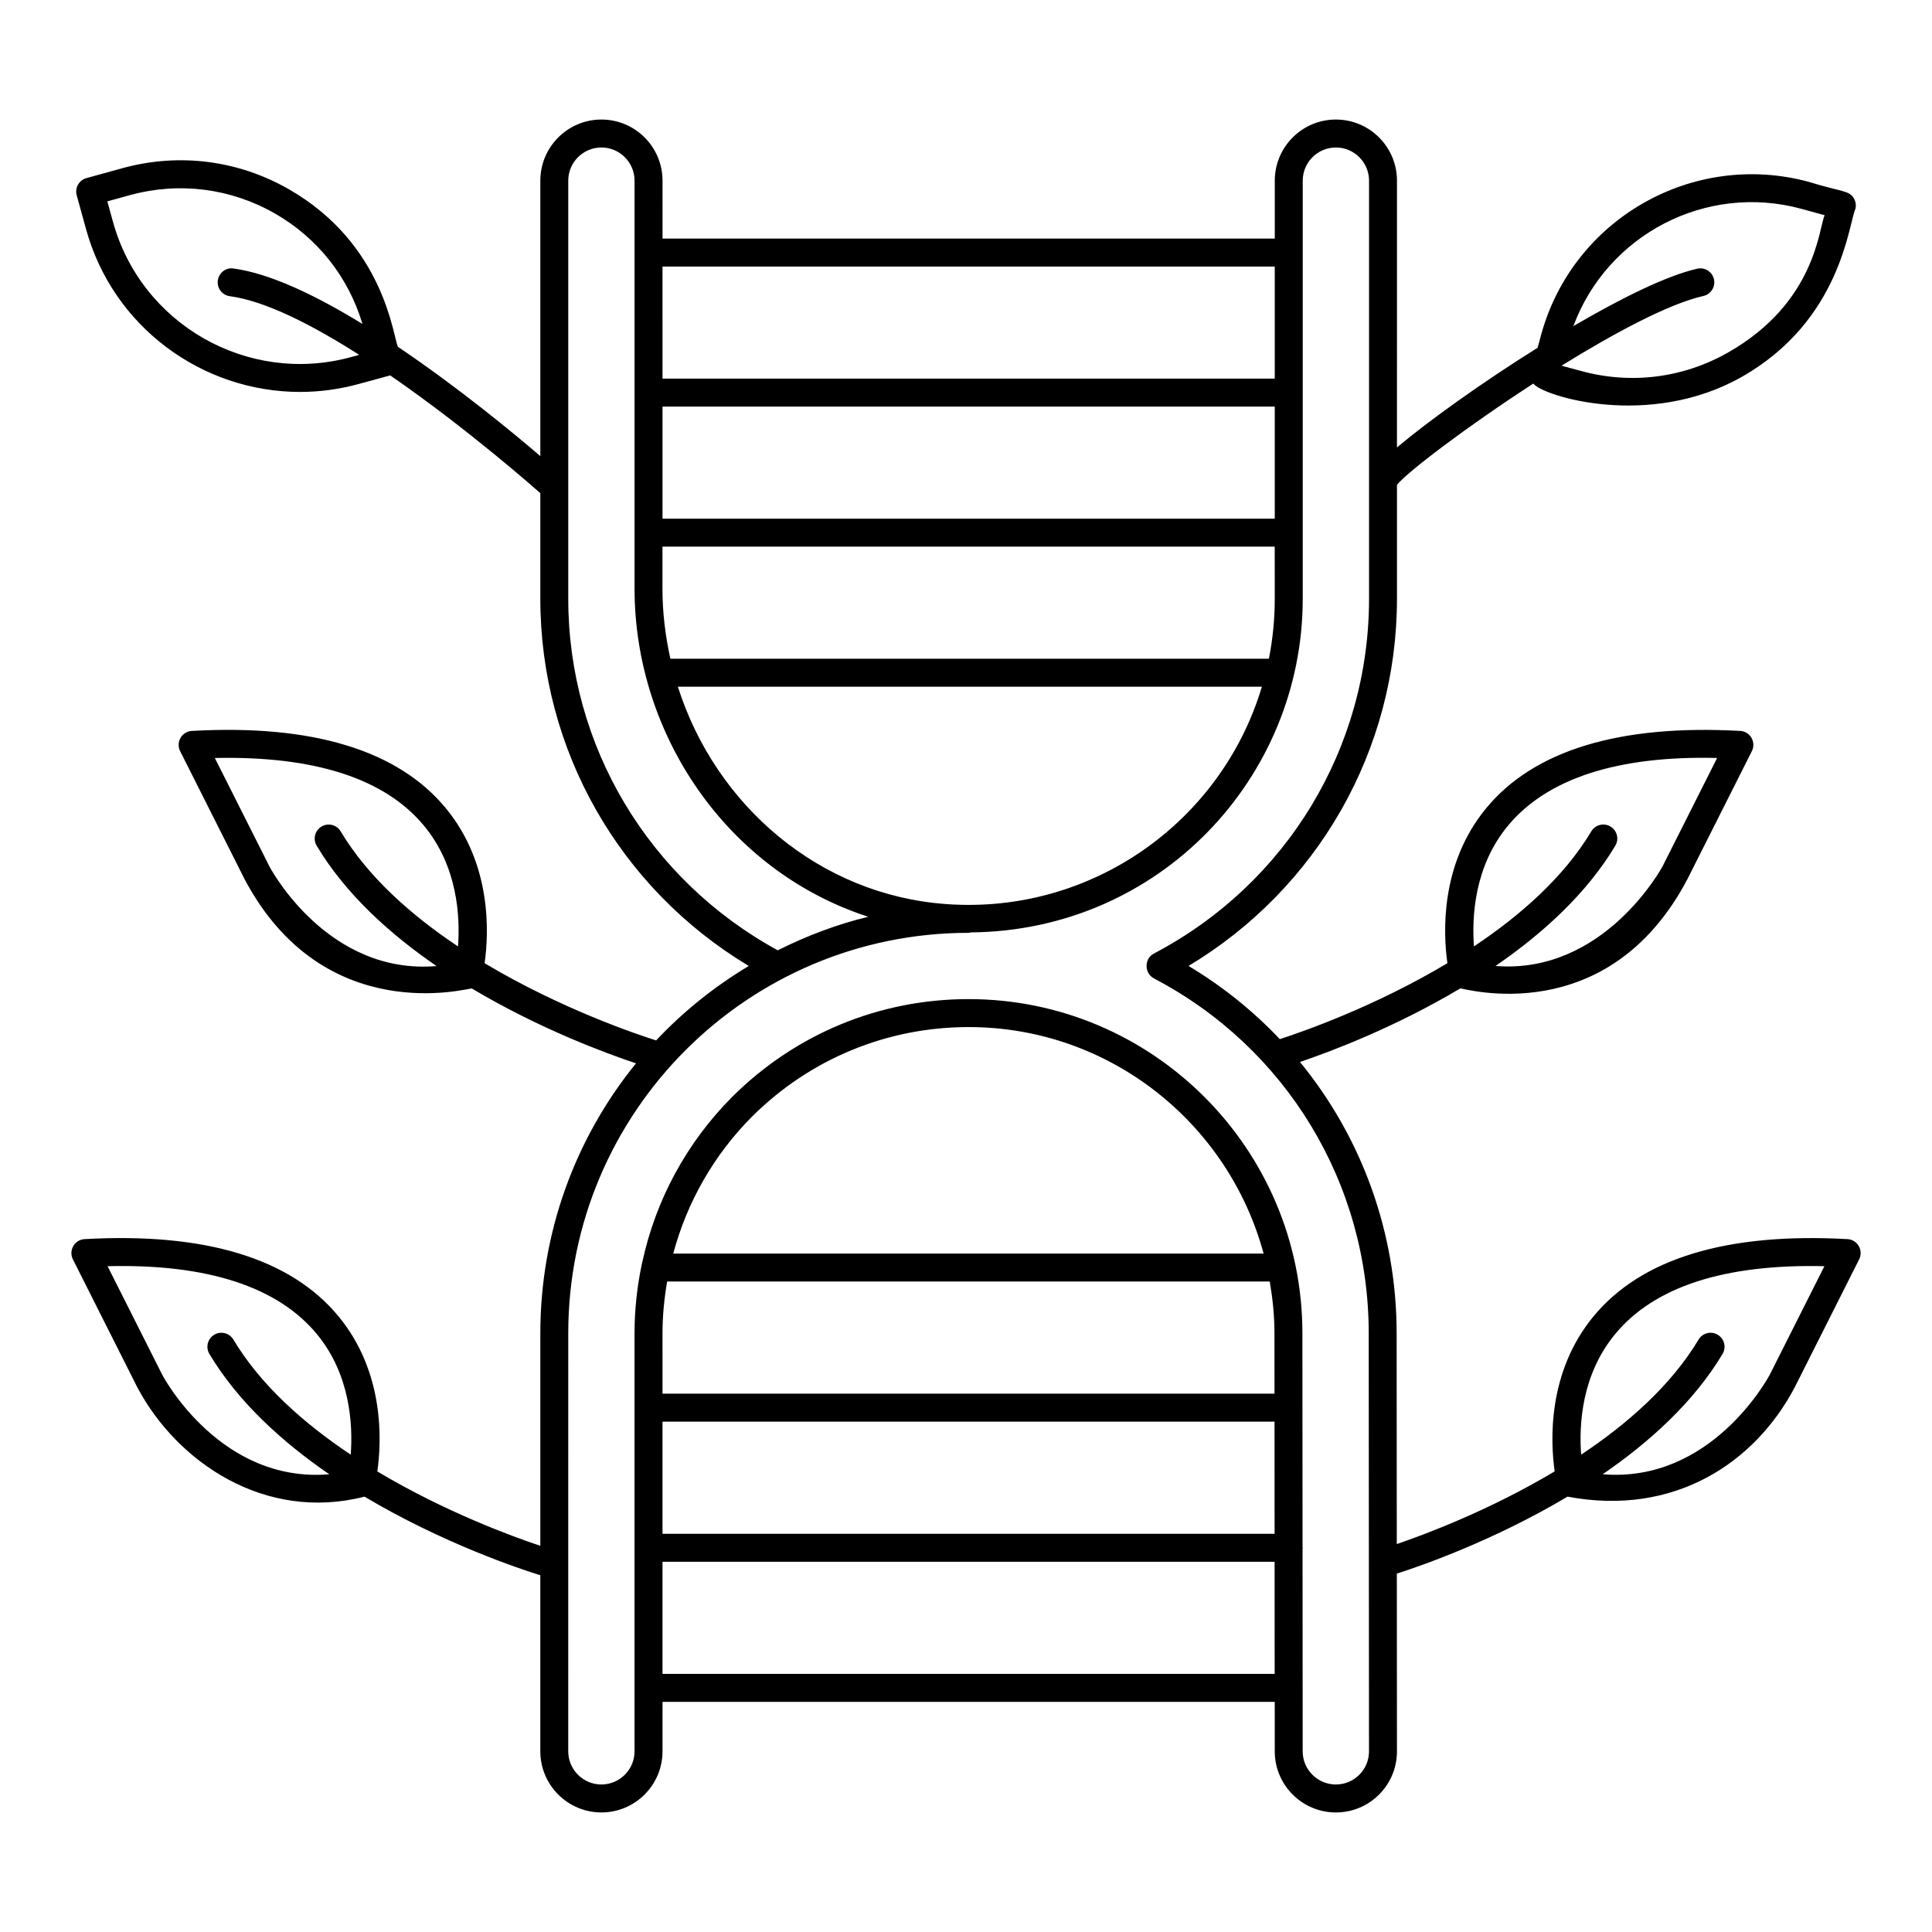 <?xml version="1.0" encoding="UTF-8"?>
<!-- Uploaded to: ICON Repo, www.iconrepo.com, Generator: ICON Repo Mixer Tools -->
<svg fill="#000000" width="800px" height="800px" version="1.1" viewBox="144 144 512 512" xmlns="http://www.w3.org/2000/svg">
 <path d="m633.58 472.38c-31.945-1.781-54.605 5.117-67.273 20.453-12.285 14.871-11.426 33.152-10.305 41.102-17.004 10.168-33.926 16.559-41.84 19.258l-0.039-55.875c0-26.762-9.316-51.977-25.617-71.883 8.371-2.832 25.27-9.234 42.473-19.488 0.762-0.133 38.941 11.359 60.195-28.945l17.09-33.941c0.562-1.113 0.52-2.438-0.105-3.516-0.625-1.086-1.754-1.781-3.004-1.844-31.953-1.766-54.613 5.121-67.277 20.453-12.289 14.875-11.426 33.156-10.301 41.105-19.195 11.48-38.312 18.152-44.414 20.125-7.047-7.449-15.156-13.988-24.191-19.395 34.223-20.543 55.238-57.23 55.238-97.316v-30.195c2.898-3.531 18.586-15.441 36.141-26.832 2.328 3.281 30.77 12.211 55.383-1.852 26.141-14.941 28.133-40.293 29.941-44.352 0.262-0.941 0.137-1.953-0.348-2.816-1.273-2.242-3.199-1.699-11.949-4.422-30.789-8.355-62.621 9.855-70.988 40.613l-0.906 3.344c-14.766 9.238-29.039 19.469-37.277 26.422l0.004-70.711c0-8.93-7.266-16.191-16.191-16.191-8.93 0-16.191 7.266-16.191 16.191v15.359h-162.25l-0.004-15.359c0-8.93-7.266-16.191-16.191-16.191-8.93 0-16.191 7.266-16.191 16.191v73.004c-7.231-6.199-21.777-18.207-37.75-28.973-1.316-2.898-3.625-27.297-28.922-41.766-13.406-7.672-28.996-9.668-43.91-5.609l-9.699 2.672c-0.949 0.258-1.75 0.891-2.238 1.742-0.488 0.855-0.609 1.867-0.348 2.816l2.422 8.77c7.094 26.121 30.859 43.34 56.738 43.34 5.094 0 10.27-0.664 15.41-2.062h0.004l8.512-2.316c20.844 14.367 39.297 30.785 39.613 31.062 0.051 0.047 0.113 0.059 0.168 0.102v28.023c0 40.082 21.016 76.77 55.238 97.316-9.184 5.496-17.422 12.145-24.547 19.73-4.711-1.48-25.082-8.277-45.457-20.461 1.121-7.945 1.984-26.23-10.305-41.105-12.664-15.34-35.324-22.25-67.277-20.453-1.25 0.066-2.375 0.758-3.004 1.844-0.625 1.078-0.664 2.402-0.105 3.516l17.121 34.008c21.074 39.617 59.422 28.742 60.164 28.879 17.93 10.688 35.586 17.207 43.531 19.848-16.152 19.859-25.359 44.934-25.359 71.523v56.336c-7.215-2.398-25.199-8.949-43.195-19.711 1.125-7.941 1.992-26.234-10.297-41.113-12.668-15.34-35.297-22.25-67.277-20.453-1.25 0.066-2.375 0.758-3.004 1.844-0.625 1.078-0.664 2.402-0.105 3.516l17.117 34c10.477 19.691 33.703 35.637 60.156 28.891 0.004 0 0.004-0.004 0.008-0.004 20.77 12.375 41.262 19.184 46.594 20.832v46.668c0 8.93 7.266 16.191 16.191 16.191 8.93 0 16.191-7.266 16.191-16.191l0.004-13.117h162.24l0.008 13.125c0.004 8.93 7.269 16.184 16.191 16.184 4.328 0 8.395-1.688 11.453-4.746 3.059-3.062 4.742-7.133 4.738-11.453l-0.031-47.094c6.785-2.172 25.824-8.836 45.234-20.398 28.355 5.344 49.695-9.031 60.199-28.953l17.086-33.934c0.562-1.113 0.52-2.438-0.105-3.516-0.621-1.086-1.75-1.781-3-1.844zm-89.945-109.57c10.371-12.496 29.055-18.602 55.422-17.938l-14.469 28.73c-0.168 0.312-15.516 28.676-44.266 26.391 12.406-8.516 24.094-19.082 31.75-31.875 1.051-1.758 0.477-4.031-1.277-5.078-1.758-1.062-4.035-0.484-5.082 1.273-7.297 12.195-18.855 22.324-31.102 30.492-0.574-7.852 0.07-21.195 9.023-31.996zm77.789-163.46 6.125 1.688c-1.57 3.41-2.305 23.066-25.488 36.32-11.91 6.809-25.754 8.582-39.008 4.969h-0.004l-5.172-1.402 0.016-0.059c14.129-8.746 28.441-16.379 37.52-18.43 1.996-0.449 3.25-2.43 2.801-4.43-0.449-1.996-2.434-3.258-4.43-2.793-8.07 1.82-20.195 7.82-32.824 15.211 8.957-24.164 35.098-37.992 60.465-31.074zm-384.48 39.305h0.004c-27.352 7.43-55.641-8.754-63.066-36.082l-1.438-5.211 6.113-1.688c12.984-3.516 26.578-1.793 38.277 4.891 11.324 6.477 19.5 16.852 23.219 29.281-12.156-7.453-24.391-13.379-34.164-14.688-2.039-0.34-3.894 1.148-4.164 3.176-0.27 2.027 1.152 3.894 3.18 4.16 9.488 1.273 21.949 7.676 34.289 15.543zm-21.508 135.02-14.504-28.797c26.449-0.586 45.055 5.441 55.422 17.938 8.953 10.801 9.602 24.141 9.027 31.996-12.246-8.168-23.801-18.297-31.102-30.492-1.055-1.758-3.328-2.336-5.082-1.273-1.754 1.051-2.324 3.32-1.277 5.078 7.66 12.801 19.359 23.371 31.77 31.891-28.566 2.41-43.613-25.129-44.254-26.34zm-28.43 134.67-14.5-28.789c26.371-0.66 45.055 5.441 55.422 17.938 8.957 10.805 9.598 24.152 9.023 32.008-12.242-8.164-23.797-18.297-31.102-30.5-1.051-1.75-3.328-2.336-5.082-1.273-1.754 1.051-2.324 3.32-1.277 5.078 7.66 12.801 19.359 23.371 31.773 31.891-28.578 2.41-43.613-25.141-44.258-26.352zm207.69-124.76c-33.43-2.406-61.043-26.051-71.051-57.602h154.77c-10.688 35.781-45.145 60.449-83.723 57.602zm87.129-102.13h-162.25v-29.707h162.25zm0 21.215c0 5.398-0.527 10.719-1.555 15.902h-158.61c-1.324-5.992-2.098-12.184-2.098-18.559v-11.148h162.25zm0-88.031v29.699h-162.25l-0.004-29.699zm-187.23 88.031v-110.8c0-4.84 3.941-8.785 8.785-8.785s8.785 3.941 8.785 8.785v108.14c0 38.25 24.164 74.691 61.93 86.945-8.258 1.992-16.25 5.012-23.977 8.887-34.277-18.707-55.523-54.227-55.523-93.176zm24.977 218.08h162.19l0.02 29.723h-162.21zm0-23.438c0-4.641 0.465-9.207 1.227-13.695h159.7c0.762 4.461 1.246 9.02 1.246 13.695l0.012 16.027h-162.18zm2.848-21.105c3.633-13.57 10.691-26.055 20.871-36.293 15.387-15.301 35.773-23.73 57.414-23.73 37.383 0 68.848 25.508 78.164 60.023zm-2.848 111.39v-29.715h162.21l0.02 29.715zm184.65 26.734c-1.66 1.664-3.863 2.574-6.211 2.574-4.84 0-8.781-3.938-8.785-8.777l-0.012-16.738c0-0.031 0.02-0.059 0.02-0.094 0-0.031-0.02-0.062-0.02-0.094l-0.023-36.812c0.004-0.078 0.043-0.141 0.043-0.219s-0.039-0.145-0.043-0.219l-0.039-56.641c0-48.824-39.68-88.539-88.453-88.539-23.609 0-45.852 9.195-62.652 25.902-12.145 12.211-20.262 27.328-23.812 43.738-0.074 0.164-0.082 0.352-0.133 0.527-1.258 5.981-1.941 12.121-1.941 18.371v110.81c0 4.84-3.941 8.785-8.785 8.785s-8.785-3.941-8.785-8.785l0.004-110.8c0-58.672 47.637-106.11 106.11-106.11 0.195 0 0.367-0.082 0.555-0.113 50.035-0.438 87.98-40.969 87.98-88.426v-110.8c0-4.84 3.941-8.785 8.785-8.785s8.785 3.941 8.785 8.785v110.8c0 39.535-21.859 75.574-57.043 94.043-2.543 1.332-2.519 5.121-0.09 6.484 0.035 0.02 0.059 0.059 0.094 0.078 35.129 18.363 56.953 54.395 56.953 94.039l0.074 110.8c0.004 2.348-0.91 4.551-2.57 6.215zm108.8-106.05c-0.676 1.27-15.73 28.793-44.289 26.406 12.41-8.516 24.105-19.086 31.766-31.883 1.051-1.758 0.477-4.031-1.277-5.078-1.754-1.062-4.035-0.477-5.082 1.273-7.301 12.199-18.863 22.332-31.117 30.5-0.586-7.82 0.047-21.109 9.004-31.949 10.355-12.547 28.965-18.617 55.461-17.996z"/>
</svg>